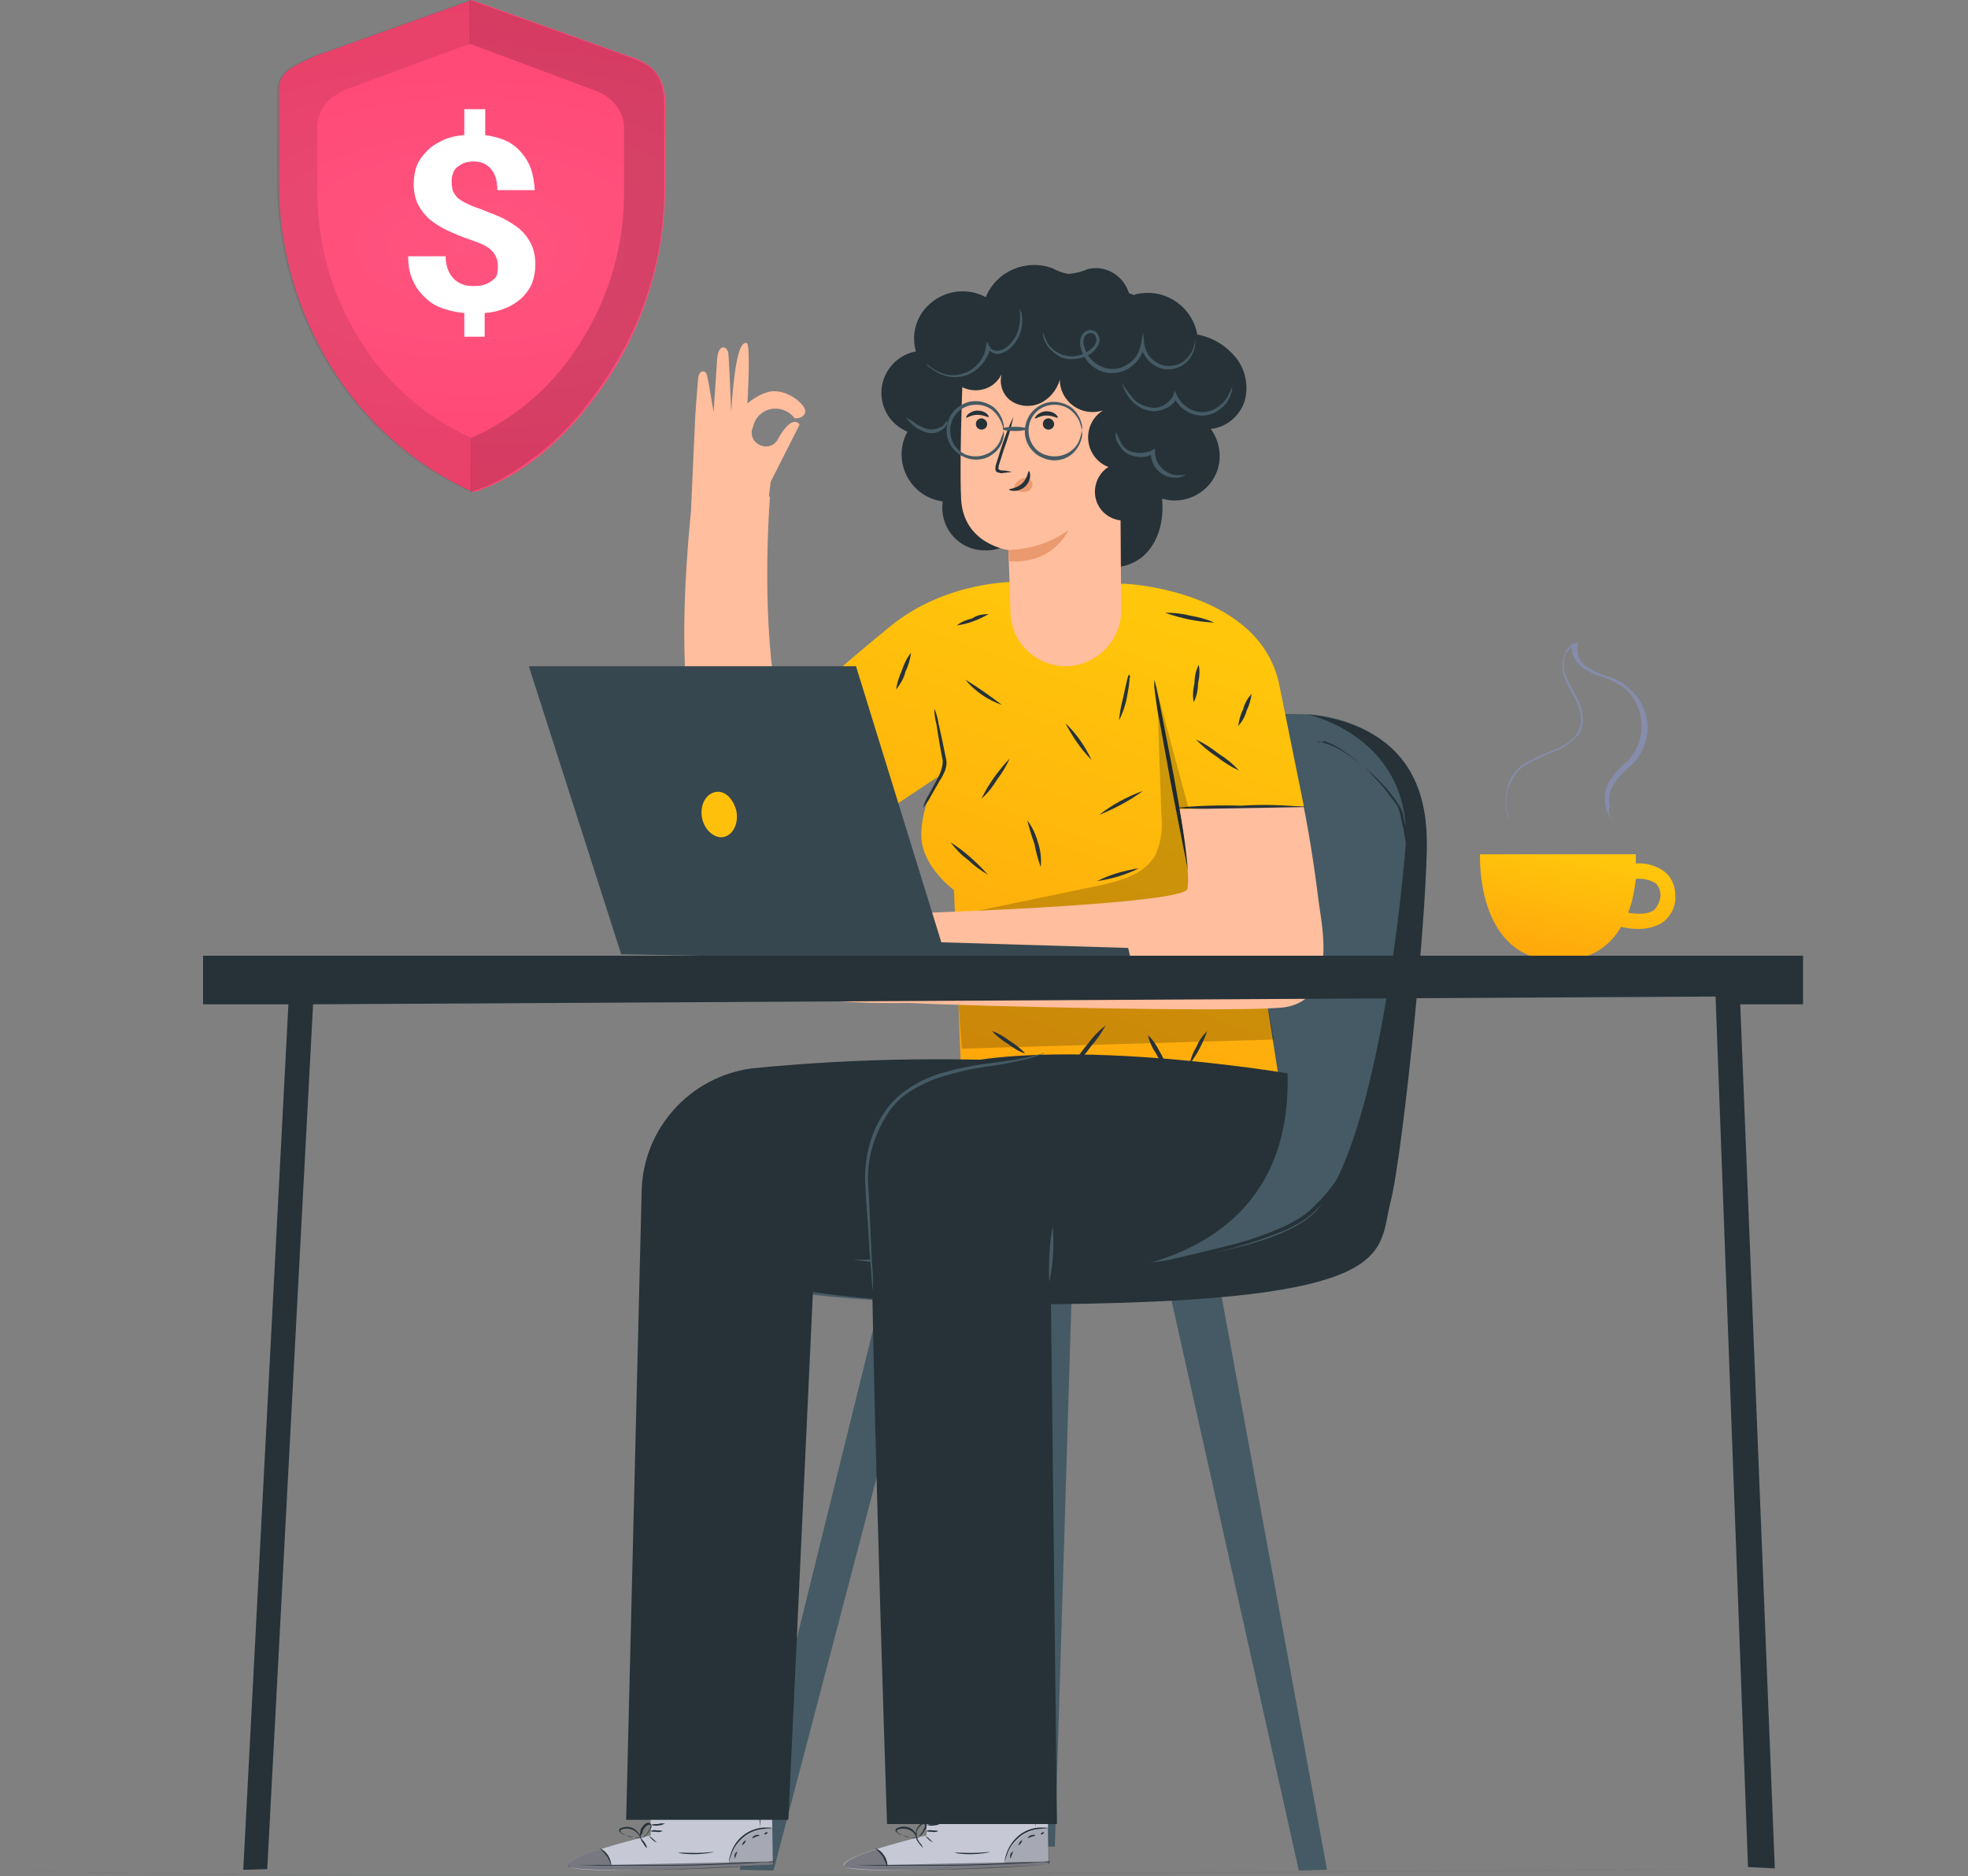 <svg width="471" height="449" viewBox="0 0 471 449" fill="none" xmlns="http://www.w3.org/2000/svg">
<rect x="0" y="0" width="471" height="449" fill="#808080" stroke="none"/>
<g clip-path="url(#clip0)">
<g opacity="0.2">
<path opacity="0.2" d="M471 446.809H469.819H466.275L452.606 446.978L402.147 447.483L235.584 448.832C170.613 449.169 111.717 449.169 69.022 448.832C47.758 448.663 30.545 448.494 18.563 448.157C12.488 447.989 7.932 447.82 4.894 447.483C1.856 447.146 0 446.978 0 446.809C0.169 446.809 0.169 446.978 0.338 446.978C0.506 446.978 0.844 447.146 1.181 447.146C2.025 447.315 3.206 447.315 4.725 447.483C7.932 447.652 12.488 447.82 18.395 447.989C30.376 448.157 47.589 448.326 68.853 448.494C111.548 448.663 170.276 448.494 235.416 448.157L401.978 447.315L452.437 446.978H466.106H469.65C470.662 446.809 471 446.809 471 446.809Z" fill="#263238"/>
</g>
<path d="M270.179 70.114C268.829 65.9 264.61 63.372 260.391 64.383C258.872 65.058 257.353 65.395 255.834 65.563C254.484 65.395 253.134 64.889 251.953 64.215C245.54 61.855 238.452 64.889 235.921 71.125C230.352 68.091 223.433 70.114 220.227 75.507C218.708 78.204 218.37 81.238 219.214 84.103C213.645 85.114 210.101 90.508 211.114 95.901C211.789 99.272 213.983 101.969 217.189 103.317C214.151 108.71 216.177 115.621 221.577 118.654C222.758 119.329 224.277 119.834 225.627 120.003C224.783 125.565 228.664 130.958 234.402 131.632C236.934 131.969 239.634 131.464 241.828 129.947C243.178 135.509 248.747 138.88 254.147 137.531C256.678 136.857 258.872 135.509 260.222 133.318C263.766 136.857 270.01 136.352 273.723 132.981C277.435 129.61 278.616 124.216 278.11 119.329C283.679 121.014 289.754 117.812 291.442 112.25C292.455 109.047 291.78 105.34 289.754 102.643C293.467 102.306 296.673 99.609 297.855 96.07C298.867 92.53 298.192 88.654 295.83 85.62C293.467 82.755 290.261 80.732 286.548 80.058C285.367 73.485 279.123 69.103 272.541 70.282C272.204 70.282 271.697 70.451 271.36 70.62" fill="#263238"/>
<path d="M256.51 308.771L252.46 441.921H246.047L247.228 309.109L256.51 308.771Z" fill="#455A64"/>
<path d="M279.461 307.086L310.85 447.652L317.6 447.483L291.78 307.086H279.461Z" fill="#455A64"/>
<path d="M221.575 308.771L185.124 447.651L177.023 447.483L211.45 308.097L221.575 308.771Z" fill="#455A64"/>
<path d="M310.513 170.903C310.513 170.903 344.602 169.049 341.226 208.32C337.851 247.59 335.826 287.535 323.17 301.187C310.513 314.839 182.933 315.345 172.301 304.052C161.669 292.76 192.721 293.266 198.627 293.266C204.534 293.266 240.479 296.637 252.123 265.962C263.767 235.287 260.73 168.881 310.513 170.903Z" fill="#455A64"/>
<path d="M312.705 170.903C312.705 170.903 338.694 176.296 336.331 203.432C333.968 230.567 327.049 278.265 314.393 290.4C301.736 302.535 252.121 305.232 225.289 303.547C194.069 301.524 174.493 295.625 174.493 295.625C174.493 295.625 168.756 299.333 170.612 301.693C172.468 304.052 187.488 313.491 261.234 311.974C334.981 310.457 329.749 299.502 332.787 287.704C335.825 275.905 342.237 212.702 341.394 198.713C340.55 184.723 333.293 173.262 312.705 170.903Z" fill="#263238"/>
<path d="M155.759 439.225L155.591 423.718L184.617 423.381L184.954 446.135L183.098 446.303C175.166 446.809 142.259 448.494 136.859 446.978C131.121 445.124 155.759 439.225 155.759 439.225Z" fill="#C6C8D6"/>
<g opacity="0.4">
<path opacity="0.4" d="M174.492 445.966C174.83 443.438 176.18 441.247 178.036 439.73C179.892 438.213 182.424 437.37 184.786 437.539L184.955 445.629L174.492 445.966Z" fill="black"/>
</g>
<path opacity="0.4" d="M143.61 442.595C143.61 442.595 135.004 445.123 136.016 446.64C137.029 448.157 170.274 447.652 184.956 446.135V445.46L146.311 446.303C146.311 446.303 145.298 442.595 143.61 442.595Z" fill="black"/>
<path d="M185.461 445.46H184.954L183.435 445.629L178.204 445.966C173.816 446.135 167.572 446.472 160.822 446.472C154.072 446.472 147.828 446.472 143.44 446.472L138.209 446.303H136.69H136.184H138.04H143.44C147.828 446.303 154.072 446.303 160.822 446.303C167.572 446.303 173.816 445.966 178.204 445.798L183.435 445.629H184.954L185.461 445.46Z" fill="#263238"/>
<path d="M146.31 446.809C146.142 445.966 145.804 445.123 145.298 444.28C144.791 443.606 144.116 442.932 143.441 442.258C145.298 443.101 146.31 444.786 146.31 446.809Z" fill="#263238"/>
<path d="M154.749 442.258C154.749 442.258 154.243 441.752 153.905 441.078C153.568 440.741 153.399 440.236 153.23 439.73C153.23 439.73 153.737 440.236 154.243 440.91C154.749 441.584 154.918 442.258 154.749 442.258Z" fill="#263238"/>
<path d="M157.11 440.91C157.11 440.91 156.604 440.741 156.098 440.236C155.591 439.73 155.254 439.393 155.254 439.393C155.254 439.393 155.76 439.562 156.266 440.067C156.773 440.573 157.279 440.91 157.11 440.91Z" fill="#263238"/>
<path d="M158.631 438.213C158.125 438.382 157.619 438.55 157.113 438.382C156.606 438.382 156.1 438.382 155.594 438.213C156.1 438.044 156.606 437.876 157.113 438.044C157.619 438.044 158.125 438.044 158.631 438.213Z" fill="#263238"/>
<path d="M159.137 436.359C158.631 436.696 158.124 436.865 157.449 436.865C156.943 437.033 156.268 436.865 155.762 436.696C156.268 436.527 156.943 436.527 157.449 436.527C157.956 436.359 158.462 436.359 159.137 436.359Z" fill="#263238"/>
<path d="M153.737 439.73C153.062 439.898 152.556 439.898 151.881 439.73C151.206 439.73 150.531 439.561 149.856 439.224C149.518 439.056 149.012 439.056 148.674 438.719C148.505 438.55 148.337 438.381 148.168 438.213C148.168 437.876 148.168 437.707 148.505 437.539C150.024 436.865 151.712 437.202 152.724 438.55C153.062 438.887 153.231 439.393 153.399 439.73C153.399 439.898 153.399 440.067 153.399 440.235C153.231 439.73 152.893 439.056 152.556 438.719C152.049 438.213 151.543 437.876 150.868 437.707C150.193 437.539 149.349 437.539 148.674 437.876C148.337 438.044 148.505 438.381 148.843 438.719C149.18 438.887 149.518 439.056 149.856 439.224C150.531 439.393 151.206 439.561 151.712 439.73C153.062 439.73 153.737 439.73 153.737 439.73Z" fill="#263238"/>
<path d="M153.399 439.898C153.23 439.561 153.061 439.056 153.23 438.55C153.23 438.044 153.399 437.539 153.736 437.202C154.074 436.696 154.58 436.19 155.255 436.19C155.593 436.19 155.93 436.696 155.93 437.033C155.93 437.37 155.761 437.539 155.593 437.876C155.424 438.213 155.086 438.719 154.749 439.056C154.411 439.393 154.074 439.73 153.736 439.898C153.736 439.898 154.074 439.561 154.58 439.056C154.918 438.719 155.086 438.381 155.424 437.876C155.593 437.539 155.93 436.696 155.424 436.696C154.918 436.696 154.411 437.202 154.243 437.539C153.905 437.876 153.736 438.381 153.736 438.719C153.399 439.056 153.23 439.393 153.399 439.898Z" fill="#263238"/>
<path d="M184.786 437.539C184.786 437.539 183.943 437.539 182.593 437.707C180.905 437.876 179.217 438.55 177.867 439.73C176.517 440.91 175.505 442.258 174.998 443.943C174.492 445.123 174.492 445.966 174.492 445.966C174.492 445.797 174.492 445.629 174.492 445.292C174.492 444.786 174.661 444.28 174.83 443.775C175.842 440.235 178.88 437.707 182.593 437.37C183.099 437.37 183.774 437.37 184.28 437.37C184.449 437.37 184.618 437.37 184.786 437.539Z" fill="#263238"/>
<path d="M181.582 425.404C181.919 429.449 182.088 433.325 181.919 437.37C181.582 433.325 181.413 429.449 181.582 425.404Z" fill="#263238"/>
<path d="M170.782 443.269C168.081 443.775 165.213 443.944 162.344 443.438C162.344 443.269 164.2 443.438 166.563 443.438C168.925 443.438 170.782 443.101 170.782 443.269Z" fill="#263238"/>
<path d="M176.52 443.101C176.52 443.101 176.351 443.438 176.182 443.943C176.013 444.449 175.845 444.786 175.845 444.786C175.845 444.786 175.676 444.28 175.845 443.775C176.013 443.269 176.52 443.101 176.52 443.101Z" fill="#263238"/>
<path d="M178.544 440.404C178.544 440.404 178.375 440.741 178.206 441.078C178.038 441.415 177.531 441.584 177.531 441.584C177.531 441.584 177.7 441.247 177.869 440.909C178.038 440.572 178.544 440.404 178.544 440.404Z" fill="#263238"/>
<path d="M181.751 439.224C181.751 439.393 181.245 439.393 180.907 439.561C180.57 439.73 180.232 439.898 180.063 439.898C179.895 439.898 180.232 439.393 180.738 439.224C181.245 439.056 181.751 439.056 181.751 439.224Z" fill="#263238"/>
<path d="M183.773 438.55C183.773 438.55 183.605 438.719 183.436 438.888C183.267 439.056 182.93 439.056 182.93 438.888C182.93 438.719 183.098 438.719 183.267 438.55C183.436 438.382 183.773 438.55 183.773 438.55Z" fill="#263238"/>
<path d="M221.744 439.225L221.575 423.718L250.601 423.381L250.939 446.135L249.082 446.303C240.982 446.809 208.243 448.494 202.843 446.978C197.105 445.124 221.744 439.225 221.744 439.225Z" fill="#C6C8D6"/>
<g opacity="0.4">
<path opacity="0.4" d="M240.477 445.966C240.814 443.438 242.164 441.247 244.189 439.73C246.046 438.213 248.577 437.37 250.939 437.539L251.108 445.629L240.477 445.966Z" fill="black"/>
</g>
<path opacity="0.4" d="M209.763 442.595C209.763 442.595 201.156 445.123 202.169 446.64C203.181 448.157 236.426 447.652 251.108 446.135V445.46L212.463 446.303C212.463 446.303 211.45 442.595 209.763 442.595Z" fill="black"/>
<path d="M251.444 445.46H250.938L249.588 445.629L244.356 445.966C239.969 446.135 233.725 446.472 226.974 446.472C220.224 446.472 213.98 446.472 209.592 446.472L204.361 446.303H202.842H202.336H204.192H209.424C213.811 446.303 220.055 446.303 226.806 446.303C233.556 446.303 239.8 445.966 244.188 445.798L249.419 445.629H250.938L251.444 445.46Z" fill="#263238"/>
<path d="M212.295 446.809C212.126 445.966 211.62 445.123 211.282 444.28C210.776 443.606 210.101 442.932 209.426 442.258C210.27 442.595 211.113 443.269 211.62 444.112C212.126 444.786 212.463 445.797 212.295 446.809Z" fill="#263238"/>
<path d="M220.898 442.258C220.898 442.258 220.392 441.752 219.886 441.078C219.38 440.404 219.211 439.898 219.211 439.73C219.211 439.561 219.717 440.235 220.055 440.91C220.561 441.415 220.73 441.752 220.898 442.258Z" fill="#263238"/>
<path d="M223.263 440.91C223.263 440.91 222.756 440.741 222.25 440.236C221.744 439.73 221.406 439.393 221.406 439.393C221.406 439.393 221.913 439.562 222.419 440.067C222.925 440.573 223.263 440.91 223.263 440.91Z" fill="#263238"/>
<path d="M224.616 438.213C224.109 438.382 223.603 438.55 223.097 438.382C222.591 438.382 222.084 438.382 221.578 438.213C222.084 438.044 222.591 437.876 223.097 438.044C223.603 438.044 224.109 438.044 224.616 438.213Z" fill="#263238"/>
<path d="M225.117 436.359C224.611 436.696 224.105 436.865 223.43 436.865C222.923 437.033 222.248 436.865 221.742 436.696C222.248 436.527 222.923 436.527 223.43 436.527C223.936 436.359 224.611 436.359 225.117 436.359Z" fill="#263238"/>
<path d="M219.889 439.73C219.214 439.899 218.708 439.899 218.033 439.73C217.358 439.73 216.683 439.562 216.008 439.224C215.67 439.056 215.164 439.056 214.827 438.719C214.658 438.55 214.489 438.382 214.32 438.213C214.32 437.876 214.32 437.708 214.658 437.539C216.345 436.696 218.37 437.202 219.214 438.887C219.383 439.224 219.383 439.393 219.552 439.73C219.552 439.899 219.552 440.067 219.552 440.236C219.383 439.73 219.046 439.056 218.708 438.719C218.37 438.213 217.695 437.876 217.02 437.708C216.345 437.539 215.502 437.539 214.827 437.876C214.489 438.045 214.658 438.382 214.995 438.719C215.333 438.887 215.67 439.056 216.008 439.224C216.683 439.393 217.358 439.562 217.864 439.73C219.214 439.73 219.889 439.73 219.889 439.73Z" fill="#263238"/>
<path d="M219.383 439.898C219.214 439.561 219.046 439.056 219.214 438.55C219.214 438.044 219.383 437.539 219.721 437.202C220.058 436.696 220.565 436.19 221.24 436.19C221.577 436.359 221.915 436.696 221.746 437.033C221.746 437.37 221.577 437.707 221.408 437.876C221.24 438.213 220.902 438.719 220.564 439.056C220.227 439.393 219.889 439.561 219.383 439.898C219.552 439.898 219.889 439.561 220.396 438.887C220.733 438.55 220.902 438.213 221.071 437.707C221.408 437.37 221.577 436.528 221.071 436.528C220.564 436.528 220.227 437.033 219.889 437.37C219.552 437.707 219.383 438.213 219.383 438.55C219.383 439.056 219.383 439.393 219.383 439.898Z" fill="#263238"/>
<path d="M250.771 437.539C250.771 437.539 249.927 437.539 248.577 437.707C246.889 437.876 245.202 438.55 243.852 439.73C242.502 440.91 241.489 442.258 240.983 443.943C240.477 445.123 240.477 445.966 240.477 445.966C240.477 445.797 240.477 445.629 240.477 445.292C240.477 444.786 240.645 444.28 240.814 443.775C241.32 442.089 242.333 440.572 243.683 439.393C245.033 438.213 246.721 437.539 248.577 437.37C249.083 437.37 249.589 437.37 250.096 437.37C250.433 437.37 250.602 437.37 250.771 437.539Z" fill="#263238"/>
<path d="M247.562 425.404C247.9 429.449 248.069 433.325 247.9 437.37C247.562 433.325 247.562 429.449 247.562 425.404Z" fill="#263238"/>
<path d="M236.934 443.269C234.234 443.775 231.365 443.944 228.496 443.438C228.496 443.269 230.352 443.438 232.715 443.438C235.078 443.438 236.765 443.101 236.934 443.269Z" fill="#263238"/>
<path d="M242.5 443.101C242.5 443.101 242.331 443.438 242.163 443.943C241.994 444.449 241.825 444.786 241.825 444.786C241.825 444.786 241.656 444.28 241.825 443.775C241.994 443.269 242.5 443.101 242.5 443.101Z" fill="#263238"/>
<path d="M244.696 440.404C244.696 440.404 244.527 440.741 244.359 441.078C244.19 441.415 243.684 441.584 243.684 441.584C243.684 441.584 243.852 441.247 244.021 440.909C244.19 440.572 244.527 440.404 244.696 440.404Z" fill="#263238"/>
<path d="M247.731 439.224C247.731 439.393 247.394 439.393 246.888 439.561C246.381 439.73 246.213 439.898 246.044 439.898C245.875 439.898 246.213 439.393 246.719 439.224C247.225 439.056 247.731 439.056 247.731 439.224Z" fill="#263238"/>
<path d="M249.93 438.55C249.93 438.55 249.761 438.719 249.592 438.888C249.423 439.056 249.086 439.056 249.086 438.888C249.086 438.719 249.255 438.719 249.423 438.55C249.592 438.382 249.93 438.55 249.93 438.55Z" fill="#263238"/>
<path d="M165.549 120.509C163.524 140.734 158.124 202.084 186.306 199.893C219.383 197.365 226.977 171.24 226.977 171.24L220.564 147.644C220.564 147.644 187.825 176.128 186.981 172.589C182.425 153.88 183.606 128.093 184.281 118.823" fill="#FFBE9D"/>
<path d="M312.029 192.813L306.291 164.498C302.072 141.239 269.502 139.722 269.502 139.722L243.851 139.216C243.851 139.216 226.807 138.711 213.138 149.835C199.468 160.959 190.355 169.554 190.355 169.554L211.788 194.33L224.444 185.903C224.444 185.903 219.888 194.162 220.563 201.072C221.238 207.814 228.326 213.038 228.326 213.038L230.013 256.523L305.954 257.365L295.828 192.982H312.029V192.813Z" fill="url(#paint0_linear)"/>
<path d="M276.254 162.645C276.423 163.15 276.591 163.824 276.76 164.499L277.773 169.555C278.616 173.937 279.798 179.667 280.979 186.072C282.16 192.477 283.173 198.376 283.848 202.589C284.185 204.78 284.354 206.466 284.523 207.646C284.692 208.32 284.692 208.825 284.692 209.5C284.523 208.994 284.354 208.32 284.185 207.646L283.173 202.589C282.329 198.207 281.148 192.477 279.967 186.072C278.785 179.667 277.773 173.768 276.929 169.555C276.591 167.364 276.423 165.678 276.254 164.499C276.254 163.993 276.254 163.319 276.254 162.645Z" fill="#263238"/>
<path d="M312.536 193.151C307.473 193.656 302.241 193.825 297.01 193.656C291.779 193.825 286.716 193.656 281.484 193.319C286.547 192.814 291.779 192.645 297.01 192.814C302.241 192.476 307.473 192.645 312.536 193.151Z" fill="#263238"/>
<path d="M211.956 194.33C208.243 190.454 204.699 186.24 201.324 182.027C197.78 177.982 194.405 173.599 191.367 169.217C195.08 173.094 198.624 177.139 201.999 181.521C205.543 185.566 208.918 189.948 211.956 194.33Z" fill="#263238"/>
<path d="M220.898 193.319C221.236 192.14 221.742 190.96 222.417 189.948L224.274 186.409C225.117 185.061 225.624 183.544 225.624 182.027C224.949 178.656 224.442 175.454 224.105 173.263C223.767 172.083 223.599 170.734 223.599 169.555C224.105 170.734 224.442 171.914 224.611 173.094C225.117 175.285 225.792 178.487 226.467 181.858C226.636 182.701 226.467 183.712 226.13 184.555C225.792 185.229 225.455 186.072 224.949 186.746L222.924 190.286C222.417 191.297 221.742 192.308 220.898 193.319Z" fill="#263238"/>
<path opacity="0.2" d="M230.181 250.961L229 234.781H302.24L304.94 248.77L230.181 250.961Z" fill="black"/>
<path opacity="0.2" d="M276.93 165.341C277.268 175.285 277.605 185.061 277.943 195.005C278.28 198.207 277.943 201.41 276.592 204.443C274.061 209.331 267.986 210.848 262.586 212.028L230.016 218.77L290.431 215.736L276.93 165.341Z" fill="black"/>
<path d="M315.574 215.567C313.886 201.915 312.03 193.151 312.03 193.151L282.329 193.657C282.329 193.657 285.029 208.657 284.185 212.702C283.51 216.241 226.133 218.432 211.113 218.77C210.27 218.095 208.92 219.275 207.738 218.264C206.726 217.421 205.882 216.241 205.207 215.062C204.363 213.545 203.688 212.028 203.182 210.342C203.182 209.5 202.338 208.825 201.494 208.994C200.988 208.994 200.482 209.331 200.313 209.837C199.638 211.185 200.313 215.399 203.182 219.444C206.051 223.489 198.626 221.466 195.925 220.623C193.225 219.781 184.619 218.095 183.775 218.77C182.425 219.781 183.269 221.298 185.969 221.972C188.669 222.646 196.769 225.174 196.263 226.691C195.757 228.208 182.256 224.163 182.256 224.163C182.256 224.163 179.387 222.815 178.881 224.5C177.868 227.534 192.888 230.568 194.238 230.736C195.25 230.905 194.744 232.422 193.732 232.253C192.719 232.084 180.062 228.039 178.881 231.073C178.037 233.433 191.2 233.601 193.394 235.961C195.588 238.321 183.437 234.613 182.762 236.972C182.594 237.815 187.488 238.152 194.744 239.163C202.169 239.837 209.595 240.175 217.189 240.006C234.064 240.849 293.467 242.197 306.123 241.186C320.974 240.343 316.08 220.286 315.574 215.567Z" fill="#FFBE9D"/>
<path d="M315.066 177.476H315.572C315.91 177.476 316.247 177.645 316.922 177.813C318.61 178.319 320.129 178.993 321.647 180.004C324.01 181.521 326.035 183.038 328.06 184.892C329.241 185.903 330.423 187.252 331.604 188.431C332.785 189.78 333.967 191.297 334.979 192.982C335.317 193.488 335.485 193.825 335.654 194.331C335.823 194.836 335.823 195.342 335.992 195.847C336.16 196.859 336.498 197.87 336.667 198.881C337.004 201.072 337.51 203.263 337.848 205.623C338.523 210.511 338.692 215.567 338.354 220.455C337.679 231.747 335.823 243.04 332.617 253.995C331.266 259.725 329.41 265.287 327.216 270.849C325.191 275.906 322.322 280.793 318.947 285.175C317.428 287.198 315.572 289.052 313.716 290.737C311.859 292.254 309.666 293.434 307.472 294.445C303.422 296.131 299.371 297.479 295.153 298.659C287.558 300.681 281.146 301.861 276.927 302.704L271.864 303.715L270.514 303.884H270.008L270.514 303.715L271.864 303.378C273.045 303.041 274.733 302.704 276.758 302.198C280.977 301.187 287.39 299.839 294.984 297.816C299.203 296.805 303.253 295.288 307.134 293.603C309.328 292.591 311.353 291.412 313.21 289.895C315.066 288.209 316.922 286.355 318.441 284.333C321.816 279.951 324.516 275.231 326.541 270.175C328.735 264.782 330.423 259.22 331.773 253.489C334.81 242.702 336.835 231.41 337.51 220.118C337.679 215.23 337.51 210.342 337.004 205.454C336.667 203.095 336.329 200.904 335.992 198.881C335.823 197.87 335.485 196.859 335.317 195.847L334.979 194.331C334.81 193.825 334.642 193.488 334.473 192.982C333.46 191.465 332.279 189.948 331.098 188.431C329.916 187.083 328.735 185.903 327.723 184.724C325.866 182.87 323.672 181.184 321.479 179.667C320.129 178.656 318.61 177.982 316.922 177.308C316.078 177.813 315.572 177.645 315.066 177.476Z" fill="#263238"/>
<path d="M183.268 123.711C183.268 123.711 183.774 121.52 184.449 115.284L191.368 101.632C191.368 101.632 189.849 98.767 186.306 104.834C185.63 106.52 183.605 107.362 181.918 106.52C180.23 105.845 179.386 103.823 180.23 102.138C180.905 99.104 183.774 97.25 186.812 97.924C188.162 98.261 189.343 98.935 190.187 100.115C190.187 100.115 192.381 100.284 192.718 98.598C193.056 96.913 187.993 92.531 183.605 93.879C181.918 94.385 180.23 95.396 178.88 96.576C178.88 96.576 179.724 82.249 178.711 82.081C177.699 81.912 176.011 82.755 174.999 98.598C174.999 98.598 174.493 86.294 174.324 84.609C174.155 82.924 171.961 81.912 171.624 85.957C171.624 86.463 170.78 98.598 170.78 98.598C170.78 98.598 169.43 90.508 169.261 90.002C168.924 88.317 167.236 88.486 167.067 90.677C166.899 92.362 166.392 99.609 166.392 99.609L165.38 122.026H165.211" fill="#FFBE9D"/>
<path d="M241.83 146.633C241.661 139.385 241.323 131.632 241.323 131.632C241.323 131.632 230.523 130.284 230.017 119.329C229.51 108.373 230.692 82.923 230.692 82.923L250.605 73.316L267.987 93.036L268.325 146.127C268.325 153.375 262.418 159.274 255.161 159.442C247.905 159.442 241.998 153.712 241.83 146.633Z" fill="#FFBE9D"/>
<path d="M233.559 101.463C233.559 102.306 234.234 102.811 234.909 102.811C235.752 102.811 236.259 102.137 236.259 101.463C236.259 100.789 235.584 100.115 234.909 100.115C234.234 100.115 233.559 100.62 233.559 101.463Z" fill="#263238"/>
<path d="M231.195 99.946C231.364 100.115 232.377 99.272 233.895 99.272C235.414 99.272 236.427 99.946 236.596 99.778C236.764 99.609 236.427 99.272 236.089 98.935C235.414 98.429 234.739 98.261 233.895 98.261C233.052 98.261 232.377 98.598 231.702 99.103C231.364 99.441 231.195 99.778 231.195 99.946Z" fill="#263238"/>
<path d="M249.59 101.463C249.59 102.306 250.265 102.811 250.94 102.811C251.784 102.811 252.29 102.137 252.29 101.463C252.29 100.789 251.615 100.115 250.94 100.115C250.265 100.115 249.59 100.62 249.59 101.463Z" fill="#263238"/>
<path d="M247.731 100.115C247.9 100.283 248.913 99.441 250.431 99.441C251.95 99.441 252.963 100.115 253.131 99.946C253.3 99.778 252.963 99.441 252.625 99.103C251.95 98.598 251.275 98.429 250.431 98.429C249.588 98.429 248.913 98.766 248.238 99.272C247.731 99.778 247.562 100.115 247.731 100.115Z" fill="#263238"/>
<path d="M242.166 112.924C241.322 112.756 240.647 112.587 239.804 112.587C239.466 112.587 239.129 112.419 238.96 112.25C238.96 111.913 238.96 111.407 239.129 111.07C239.466 110.059 239.804 109.048 240.141 107.868C241.154 105.171 241.997 102.475 242.504 99.778C241.322 102.306 240.31 105.003 239.466 107.699C239.129 108.711 238.791 109.89 238.454 110.902C238.285 111.407 238.116 112.082 238.285 112.587C238.454 112.924 238.622 113.093 238.96 113.093C239.129 113.093 239.466 113.261 239.635 113.261C240.479 113.093 241.322 113.093 242.166 112.924Z" fill="#263238"/>
<path d="M241.32 131.632C246.383 131.464 251.446 129.947 255.665 126.913C255.665 126.913 252.29 135.003 241.489 134.329L241.32 131.632Z" fill="#EB996E"/>
<path d="M242.671 116.8C242.84 115.789 243.515 115.115 244.359 114.609C245.034 114.272 245.709 114.272 246.215 114.609C246.89 114.946 247.228 115.621 247.059 116.295C246.89 116.969 246.215 117.643 245.54 117.643C244.865 117.812 244.022 117.643 243.346 117.474C243.178 117.474 243.009 117.306 242.84 117.306C242.671 117.306 242.503 117.137 242.671 116.8Z" fill="#EB996E"/>
<path d="M246.217 112.755C246.386 112.755 246.555 113.092 246.555 113.935C246.386 115.958 244.699 117.475 242.673 117.475C241.998 117.475 241.492 117.306 241.492 117.137C241.492 116.969 243.18 116.969 244.53 115.789C245.88 114.609 246.049 112.755 246.217 112.755Z" fill="#263238"/>
<path d="M214.488 165.004C214.657 163.487 215.163 161.97 215.838 160.453C216.345 158.936 217.02 157.42 218.032 156.24C217.863 157.757 217.357 159.442 216.682 160.79C216.345 162.307 215.501 163.656 214.488 165.004Z" fill="#263238"/>
<path d="M239.803 168.712C236.428 167.532 233.39 165.51 231.027 162.645C234.065 164.499 236.934 166.521 239.803 168.712Z" fill="#263238"/>
<path d="M236.594 146.97C234.231 148.318 231.7 149.329 229 149.666C230.013 148.824 231.363 148.318 232.713 147.981C233.894 147.138 235.244 146.97 236.594 146.97Z" fill="#263238"/>
<path d="M234.906 191.128C236.594 187.589 238.956 184.387 241.657 181.521C240.813 183.375 239.8 185.061 238.619 186.578C237.606 188.263 236.425 189.78 234.906 191.128Z" fill="#263238"/>
<path d="M236.428 209.331C234.741 208.32 233.053 207.14 231.703 205.792C230.016 204.612 228.666 203.095 227.484 201.578C230.691 203.601 233.728 206.297 236.428 209.331Z" fill="#263238"/>
<path d="M249.081 207.477C248.406 205.623 247.9 203.769 247.563 201.915C246.888 200.061 246.381 198.376 245.875 196.353C247.056 197.87 247.9 199.724 248.406 201.578C249.081 203.6 249.25 205.623 249.081 207.477Z" fill="#263238"/>
<path d="M272.543 207.814C269.505 209.331 266.13 210.342 262.586 210.848C265.624 209.331 268.999 208.32 272.543 207.814Z" fill="#263238"/>
<path d="M273.553 189.274C270.346 191.634 266.802 193.488 263.09 195.004C266.296 192.476 269.84 190.622 273.553 189.274Z" fill="#263238"/>
<path d="M261.236 181.859C258.705 179.33 256.68 176.297 254.992 173.094C257.692 175.622 259.717 178.656 261.236 181.859Z" fill="#263238"/>
<path d="M270.516 162.139C270.516 162.139 270.348 162.139 270.01 161.97L270.348 161.801C270.348 163.487 270.01 165.341 269.673 167.026C269.335 168.88 268.66 170.734 267.816 172.42C267.985 170.566 268.323 168.712 268.829 166.858C269.335 164.667 269.673 162.644 270.01 161.801L270.179 161.464L270.348 161.633C270.516 161.97 270.516 162.139 270.516 162.139Z" fill="#263238"/>
<path d="M290.598 148.992C286.548 148.824 282.667 147.981 278.785 146.633C280.81 146.633 282.835 146.801 284.692 147.307C286.717 147.644 288.742 148.15 290.598 148.992Z" fill="#263238"/>
<path d="M285.704 168.038C285.366 166.521 285.535 165.004 285.872 163.487C285.872 161.97 286.21 160.453 286.885 159.105C287.222 160.622 287.054 162.139 286.716 163.656C286.716 165.173 286.379 166.689 285.704 168.038Z" fill="#263238"/>
<path d="M296.336 173.768C296.505 172.42 296.842 171.071 297.517 169.723C297.855 168.375 298.53 167.195 299.542 166.015C299.374 167.363 299.036 168.712 298.361 170.06C298.023 171.409 297.348 172.588 296.336 173.768Z" fill="#263238"/>
<path d="M296.505 184.387C294.649 183.544 292.792 182.364 291.105 181.016C289.249 179.836 287.73 178.488 286.211 176.971C288.067 177.813 289.924 178.993 291.611 180.342C293.467 181.521 295.155 182.87 296.505 184.387Z" fill="#263238"/>
<path d="M245.369 252.141C243.85 251.635 242.5 250.793 241.15 249.781C239.8 248.939 238.45 247.927 237.438 246.748C238.956 247.253 240.306 248.096 241.656 249.107C243.006 249.95 244.357 250.961 245.369 252.141Z" fill="#263238"/>
<path d="M264.607 245.399C263.594 247.253 262.413 248.939 261.063 250.456C259.881 252.141 258.531 253.658 256.844 254.838C257.856 252.984 259.038 251.298 260.388 249.782C261.569 248.096 263.088 246.579 264.607 245.399Z" fill="#263238"/>
<path d="M284.691 254.669C285.029 253.152 285.535 251.804 286.379 250.456C286.885 249.107 287.898 247.759 288.91 246.748C287.898 249.613 286.548 252.31 284.691 254.669Z" fill="#263238"/>
<path d="M279.291 255.68C278.109 254.669 277.266 253.321 276.591 251.972C275.747 250.793 275.072 249.276 274.734 247.759C275.916 248.77 276.759 250.118 277.434 251.467C278.278 252.815 278.953 254.332 279.291 255.68Z" fill="#263238"/>
<path d="M230.014 80.226C226.639 82.08 225.458 86.463 227.314 89.833C229.17 93.204 233.558 94.384 236.933 92.53C238.452 91.687 239.633 90.17 240.14 88.485C238.958 90.845 239.465 93.71 241.49 95.564C243.515 97.249 246.384 97.586 248.746 96.575C251.109 95.564 252.965 93.373 253.64 90.845C253.64 95.227 257.353 98.766 261.74 98.598C262.415 98.598 263.259 98.429 263.934 98.26C260.39 100.452 259.378 105.171 261.572 108.71C262.415 110.059 263.765 111.238 265.284 111.744C262.078 113.767 261.065 118.149 263.09 121.351C264.778 124.048 268.153 125.227 271.191 124.216C274.566 123.205 276.591 119.834 277.941 116.632C281.485 107.699 281.485 97.923 277.772 88.991C273.891 80.226 266.297 73.653 256.846 71.293C247.565 69.103 237.608 71.968 231.027 78.878" fill="#263238"/>
<path d="M286.041 81.238C286.041 81.238 286.041 81.406 286.041 81.575C286.041 81.912 286.041 82.249 286.041 82.586C285.873 83.934 285.197 85.283 284.354 86.294C282.835 87.979 280.641 88.654 278.447 88.317C275.578 87.642 273.553 85.451 273.047 82.586H273.891C273.553 84.946 272.203 86.8 270.178 88.148C267.984 89.496 265.284 89.665 263.09 88.654C260.897 87.642 259.378 85.788 258.703 83.429C258.365 82.249 258.365 81.069 259.04 80.058C259.378 79.552 259.884 79.215 260.39 79.047C261.065 78.878 261.74 79.047 262.247 79.384C263.09 80.226 263.428 81.406 262.922 82.418C262.415 83.26 261.909 84.103 261.065 84.609C259.715 85.62 257.859 85.957 256.171 85.957C254.821 85.957 253.471 85.451 252.29 84.44C251.446 83.766 250.771 83.092 250.265 82.08C249.927 81.575 249.759 80.901 249.59 80.226C249.59 80.058 249.59 79.721 249.59 79.552C249.927 80.395 250.265 81.069 250.602 81.912C251.784 83.934 253.978 85.114 256.171 85.283C257.69 85.283 259.209 84.946 260.559 83.934C261.234 83.429 261.909 82.923 262.247 82.08C262.584 81.406 262.415 80.395 261.74 79.889C261.065 79.552 260.222 79.721 259.715 80.395C259.209 81.238 259.209 82.249 259.546 83.092C260.053 85.114 261.572 86.8 263.428 87.642C265.453 88.654 267.816 88.485 269.672 87.305C271.528 86.294 272.71 84.44 273.047 82.418L273.553 79.552L273.891 82.418C274.228 84.946 276.253 86.968 278.616 87.474C280.641 87.811 282.666 87.305 284.016 85.788C284.86 84.946 285.535 83.766 285.872 82.418C286.041 81.743 285.873 81.238 286.041 81.238Z" fill="#455A64"/>
<path d="M294.818 92.699C294.987 93.204 294.818 93.71 294.65 94.047C294.312 95.395 293.637 96.575 292.624 97.418C291.106 98.766 289.249 99.609 287.224 99.441C284.693 99.272 282.499 97.755 281.318 95.733C281.149 95.564 280.98 95.227 280.98 94.89H281.824C281.318 96.07 280.474 97.081 279.293 97.587C278.28 98.092 277.099 98.429 276.086 98.429C274.23 98.261 272.374 97.587 271.024 96.07C270.18 95.227 269.505 94.216 268.998 93.036C268.83 92.699 268.661 92.193 268.492 91.688C269.336 93.036 270.349 94.384 271.361 95.564C272.542 96.744 274.23 97.418 275.917 97.587C277.943 97.755 279.968 96.407 280.811 94.553L281.149 93.541L281.655 94.553C281.824 94.721 281.824 95.058 281.993 95.227C283.174 97.081 285.03 98.429 287.224 98.598C289.081 98.766 290.768 98.092 292.118 96.912C293.131 96.07 293.806 95.058 294.312 93.879C294.481 93.541 294.649 93.204 294.818 92.699Z" fill="#455A64"/>
<path d="M283.848 113.598C282.835 114.272 281.654 114.441 280.473 114.272C279.123 114.104 277.941 113.43 277.098 112.587C275.916 111.407 275.41 109.89 275.41 108.205L276.085 108.542L275.748 108.71C274.229 109.553 272.541 109.553 271.022 109.047C269.672 108.71 268.66 107.868 267.985 106.688C267.141 105.677 266.804 104.497 267.141 103.317C267.479 104.328 267.985 105.339 268.491 106.351C269.166 107.362 270.179 108.036 271.36 108.205C272.71 108.542 274.229 108.373 275.579 107.868L275.748 107.699L276.423 107.362V108.036C276.423 110.733 278.279 112.924 280.81 113.598C281.654 113.767 282.667 113.767 283.848 113.598Z" fill="#455A64"/>
<path d="M221.742 86.968C222.923 88.148 224.442 88.991 225.961 89.496C227.649 90.002 229.505 89.833 231.193 89.159C233.218 88.317 234.736 86.631 235.58 84.609C235.749 84.103 235.918 83.597 235.918 83.092L236.255 81.743L236.762 82.923C237.268 83.766 238.112 84.103 239.124 83.934C239.968 83.766 240.812 83.26 241.487 82.586C242.668 81.406 243.512 80.058 243.849 78.373C244.187 76.856 244.187 75.339 244.018 73.822C244.187 74.159 244.356 74.665 244.524 75.002C244.693 76.181 244.693 77.193 244.524 78.373C244.187 80.058 243.343 81.743 242.162 82.923C241.487 83.766 240.474 84.272 239.462 84.609C238.112 84.946 236.93 84.272 236.255 83.092L237.099 82.923C236.93 83.429 236.93 84.103 236.593 84.609C235.749 86.8 233.893 88.654 231.699 89.665C229.843 90.339 227.817 90.508 225.961 89.833C224.78 89.496 223.599 88.822 222.586 87.979C222.08 87.811 221.911 87.305 221.742 86.968Z" fill="#455A64"/>
<path d="M226.639 100.789C226.808 100.789 226.808 101.631 225.964 102.474C224.783 103.485 223.264 103.991 221.745 103.485C220.395 103.148 219.045 102.305 218.033 101.294C217.189 100.62 216.852 99.946 216.852 99.946C216.852 99.946 217.527 100.283 218.37 100.789C219.383 101.631 220.733 102.305 221.914 102.643C223.096 102.98 224.446 102.642 225.627 101.968C226.133 101.294 226.471 100.789 226.639 100.789Z" fill="#455A64"/>
<path d="M240.138 102.98C240.138 102.98 240.138 102.306 239.801 101.463C239.294 100.115 238.45 98.935 237.438 98.092C234.738 96.07 230.688 96.575 228.663 99.272C226.637 101.969 227.144 106.014 229.844 108.036C230.35 108.373 230.856 108.71 231.363 108.879C233.388 109.553 235.582 109.216 237.269 108.036C238.45 107.193 239.294 106.014 239.632 104.665C240.138 103.654 240.138 103.148 240.138 102.98C240.307 103.654 240.307 104.328 240.138 104.834C239.801 106.351 238.957 107.699 237.775 108.542C235.919 110.059 233.388 110.396 231.194 109.553C227.481 108.205 225.625 104.328 226.975 100.62C227.65 98.598 229.338 97.081 231.194 96.407C233.388 95.564 235.919 96.07 237.775 97.418C238.957 98.429 239.801 99.778 240.138 101.294C240.307 101.969 240.307 102.474 240.138 102.98Z" fill="#455A64"/>
<path d="M258.872 102.98C258.872 102.98 258.872 102.306 258.535 101.463C258.197 100.115 257.185 98.935 256.172 98.093C253.472 96.07 249.422 96.576 247.397 99.272C245.372 101.969 245.878 106.014 248.578 108.037C249.085 108.374 249.591 108.711 250.266 108.879C252.291 109.553 254.485 109.216 256.172 108.037C257.354 107.194 258.197 106.014 258.535 104.666C258.872 103.654 258.872 103.149 258.872 102.98C259.041 103.654 259.041 104.329 258.872 104.834C258.535 106.351 257.691 107.699 256.51 108.711C254.653 110.228 252.122 110.565 249.928 109.722C246.216 108.374 244.359 104.497 245.709 100.789C246.384 98.767 248.072 97.25 249.928 96.576C252.122 95.733 254.653 96.239 256.51 97.587C257.691 98.598 258.535 99.946 258.872 101.463C259.041 101.969 259.041 102.475 258.872 102.98Z" fill="#455A64"/>
<path d="M246.044 102.643C246.044 102.811 244.694 103.148 243.006 103.148C241.319 103.148 239.969 102.98 239.969 102.643C239.969 102.306 241.319 102.137 243.006 102.137C244.694 102.137 246.044 102.474 246.044 102.643Z" fill="#455A64"/>
<path d="M179.894 255.68C205.545 253.152 231.196 252.815 256.847 254.669L224.277 301.356L194.913 301.524L188.67 435.516H149.855L153.568 285.007C153.906 270.175 165.044 257.703 179.894 255.68Z" fill="#263238"/>
<path d="M251.446 305.064C251.446 305.064 309.667 308.94 308.148 256.86C308.148 256.86 214.994 241.186 208.919 268.153C206.894 276.917 212.294 436.528 212.294 436.528H252.965" fill="#263238"/>
<path d="M251.953 293.434C252.291 297.816 252.122 302.367 251.11 306.749C250.941 302.367 251.11 297.816 251.953 293.434Z" fill="#455A64"/>
<path d="M250.094 251.973C249.756 252.141 249.588 252.31 249.25 252.31C248.744 252.478 247.9 252.815 246.888 253.152C243.85 253.995 240.981 254.501 237.943 255.006C233.556 255.512 228.999 256.523 224.78 257.872C222.249 258.714 219.886 259.894 217.693 261.243C215.33 262.759 213.305 264.951 211.955 267.31C209.086 272.029 207.567 277.423 207.736 282.816C208.073 287.872 208.242 292.423 208.411 296.3C208.58 300.176 208.748 303.21 208.917 305.401C208.917 306.412 208.917 307.255 208.917 307.929C208.917 308.266 208.917 308.435 208.917 308.772C208.917 308.435 208.748 308.266 208.748 307.929C208.748 307.255 208.58 306.412 208.58 305.401C208.411 303.041 208.073 300.008 207.905 296.3C207.736 292.592 207.23 287.872 207.061 282.816C206.892 277.086 208.242 271.524 211.28 266.804C212.799 264.276 214.824 262.254 217.355 260.568C219.549 259.051 222.08 257.872 224.612 257.029C228.999 255.681 233.387 254.838 237.943 254.332C241.825 253.827 244.862 253.321 246.888 252.815C248.913 252.31 250.094 251.973 250.094 251.973Z" fill="#455A64"/>
<path d="M126.566 159.442L148.674 228.377L270.853 230.568L270.01 226.86L225.289 225.511L204.87 159.442H126.566Z" fill="#36474F"/>
<path d="M176.179 193.825C176.854 196.691 175.673 199.556 173.479 200.23C171.285 200.904 168.754 198.882 168.079 196.016C167.404 193.151 168.585 190.286 170.948 189.612C173.31 188.938 175.336 190.96 176.179 193.825Z" fill="#FFC00C"/>
<path d="M398.432 208.657C396.407 207.14 394.044 206.466 391.513 206.634C391.513 205.286 391.513 204.443 391.513 204.443H354.218C354.218 204.443 353.036 229.051 371.937 229.893C380.375 230.231 385.269 226.523 387.969 221.803C389.319 222.14 390.838 222.309 392.188 222.309C394.213 222.309 396.407 221.803 398.094 220.624C399.951 219.107 401.132 216.747 400.963 214.387C400.963 212.196 400.12 210.005 398.432 208.657ZM395.901 217.758C394.382 218.938 391.513 218.77 389.657 218.432C390.669 215.904 391.175 213.039 391.513 210.342C393.201 210.174 394.719 210.511 396.238 211.354C397.082 212.196 397.419 213.208 397.419 214.387C397.251 215.736 396.744 216.916 395.901 217.758Z" fill="url(#paint1_linear)"/>
<path d="M386.113 196.522C385.775 196.353 385.606 196.016 385.438 195.679C384.763 194.837 384.425 193.825 384.256 192.814C383.919 191.129 384.088 189.275 384.763 187.758C385.775 185.735 387.294 184.05 388.982 182.701C391.007 180.847 392.188 178.488 392.694 175.96C393.538 171.409 391.682 166.521 387.8 163.993C386.45 163.15 384.763 162.308 383.244 161.971C381.556 161.465 379.869 160.622 378.35 159.442C377.675 158.768 377 158.094 376.662 157.083C376.156 156.24 376.156 155.06 376.325 154.218C376.325 154.049 376.325 153.88 376.494 153.88L377 154.386C375.481 155.06 374.3 156.577 374.3 158.431C374.131 160.117 374.637 161.802 375.481 163.319C376.156 164.836 377.169 166.353 377.844 167.87C378.519 169.386 378.856 171.072 378.856 172.757C378.687 174.443 377.844 175.96 376.662 176.971C375.481 177.982 374.3 178.825 372.95 179.499C370.418 180.342 368.056 181.522 365.693 182.701C363.837 183.713 362.318 185.398 361.474 187.421C360.799 188.938 360.462 190.454 360.462 192.14C360.462 193.488 360.799 194.837 361.306 196.185L361.137 196.016C361.137 195.848 360.968 195.679 360.799 195.174C360.462 194.162 360.293 193.151 360.293 192.14C360.293 190.454 360.63 188.769 361.137 187.252C361.981 185.23 363.499 183.376 365.524 182.364C367.887 181.185 370.25 180.005 372.781 179.162C374.131 178.488 375.312 177.814 376.325 176.802C377.506 175.791 378.181 174.443 378.35 172.926C378.519 171.409 378.181 169.724 377.506 168.375C376.831 166.858 375.987 165.341 375.144 163.825C374.3 162.139 373.794 160.285 373.962 158.431C374.131 157.42 374.469 156.577 374.806 155.734C375.312 154.892 376.156 154.218 377 153.88L377.675 153.712L377.506 154.386V154.723C377.337 156.409 378.012 158.263 379.362 159.274C380.713 160.285 382.4 161.128 384.088 161.633C385.775 162.139 387.463 162.813 388.813 163.825C390.163 164.836 391.344 166.016 392.357 167.532C394.044 170.229 394.719 173.432 394.044 176.634C393.538 179.331 392.019 181.69 389.994 183.544C388.307 184.892 386.788 186.578 385.775 188.432C385.1 189.949 384.931 191.634 385.269 193.151C384.763 194.162 385.269 195.511 386.113 196.522Z" fill="#868CAB"/>
<path d="M431.51 228.714H48.602V240.343H69.021L58.221 447.483L63.958 447.315L74.928 240.343L410.585 238.489L418.347 446.809L424.76 447.146L416.491 240.343H431.51V228.714Z" fill="#263238"/>
<path d="M150.606 13.483L112.974 0L75.678 13.315C70.953 15.506 66.734 16.854 66.734 21.405V43.484C66.734 58.99 70.953 74.159 79.054 87.474C87.154 100.789 99.136 111.407 113.311 117.812C128.499 112.924 139.975 99.609 146.894 88.485C154.994 75.339 159.213 60.002 159.213 44.495V24.439C159.213 18.203 155.838 15 150.606 13.483Z" fill="url(#paint2_radial)"/>
<g opacity="0.3">
<path opacity="0.3" d="M112.897 104.834C101.59 99.778 92.14 91.351 85.727 80.732C79.315 70.283 75.939 58.148 75.939 45.844V30.338C75.939 26.798 78.133 23.596 82.352 21.574L112.56 10.45V0L75.264 13.315C71.383 15 66.32 16.854 66.32 21.405V43.484C66.32 58.99 70.539 74.159 78.639 87.474C86.74 100.789 98.722 111.407 112.897 117.812V104.834Z" fill="black"/>
</g>
<g opacity="0.4">
<path opacity="0.4" d="M112.901 117.643C115.432 116.801 117.964 115.789 120.326 114.441C126.064 111.07 131.464 107.025 136.02 102.137C140.239 97.587 143.783 92.699 146.99 87.474C155.259 74.159 159.309 58.822 158.971 43.147V24.944C158.803 15.843 154.077 15.169 150.196 13.483L112.395 0V10.45L143.108 21.911C147.327 23.933 149.352 27.136 149.352 30.675V46.181C149.352 58.485 145.977 70.451 139.564 80.901C133.32 91.519 124.039 99.778 112.732 104.834V117.643H112.901Z" fill="black"/>
</g>
<path d="M119.163 63.704C119.163 62.913 119.031 62.254 118.768 61.594C118.504 60.935 118.109 60.408 117.582 59.88C117.055 59.353 116.396 58.957 115.605 58.562C114.815 58.166 113.76 57.771 112.574 57.375C110.598 56.716 108.753 55.925 107.04 55.134C105.327 54.343 104.009 53.42 102.823 52.497C101.637 51.442 100.714 50.255 100.056 48.937C99.397 47.618 99.001 45.904 99.001 44.058C99.001 42.476 99.265 40.894 99.792 39.575C100.319 38.257 101.242 37.07 102.296 36.016C103.35 34.961 104.668 34.17 106.117 33.511C107.567 32.851 109.28 32.456 111.125 32.324V26.127H116.132V32.324C117.845 32.587 119.559 32.983 121.008 33.642C122.458 34.302 123.644 35.224 124.698 36.411C125.752 37.598 126.543 38.916 127.07 40.367C127.597 41.949 127.86 43.663 127.992 45.509H119.031C119.031 43.267 118.504 41.553 117.45 40.367C116.396 39.18 115.078 38.653 113.365 38.653C112.443 38.653 111.652 38.784 110.993 39.048C110.334 39.312 109.807 39.707 109.28 40.103C108.885 40.498 108.489 41.026 108.358 41.685C108.094 42.344 108.094 43.004 108.094 43.663C108.094 44.322 108.226 44.981 108.358 45.641C108.621 46.168 108.885 46.695 109.412 47.223C109.939 47.75 110.598 48.146 111.388 48.541C112.179 48.937 113.233 49.464 114.551 49.86C116.528 50.651 118.373 51.31 120.086 52.101C121.667 52.892 123.117 53.815 124.303 54.738C125.489 55.793 126.411 56.98 127.07 58.298C127.729 59.617 128.124 61.331 128.124 63.176C128.124 64.89 127.86 66.341 127.333 67.791C126.806 69.11 125.884 70.296 124.83 71.351C123.775 72.274 122.458 73.197 121.008 73.724C119.559 74.383 117.845 74.779 116.001 74.911V80.58H111.125V74.911C109.412 74.779 107.699 74.383 106.117 73.856C104.536 73.329 103.086 72.538 101.9 71.351C100.714 70.296 99.66 68.978 98.87 67.264C98.079 65.681 97.684 63.704 97.684 61.331H106.644C106.644 62.649 106.908 63.836 107.303 64.759C107.699 65.681 108.226 66.341 108.885 67C109.544 67.527 110.202 67.923 111.125 68.187C111.915 68.45 112.838 68.45 113.629 68.45C114.551 68.45 115.473 68.319 116.132 68.055C116.923 67.791 117.45 67.396 117.977 67C118.504 66.605 118.9 66.077 119.031 65.418C119.031 65.022 119.163 64.363 119.163 63.704Z" fill="white"/>
</g>
<defs>
<linearGradient id="paint0_linear" x1="251.192" y1="139.213" x2="210.362" y2="252.966" gradientUnits="userSpaceOnUse">
<stop stop-color="#FFC60B"/>
<stop offset="1" stop-color="#FFA60B"/>
</linearGradient>
<linearGradient id="paint1_linear" x1="377.591" y1="204.443" x2="372.236" y2="231.048" gradientUnits="userSpaceOnUse">
<stop stop-color="#FFC60B"/>
<stop offset="1" stop-color="#FFA60B"/>
</linearGradient>
<radialGradient id="paint2_radial" cx="0" cy="0" r="1" gradientUnits="userSpaceOnUse" gradientTransform="translate(112.974 58.906) rotate(90) scale(137.84 261.507)">
<stop stop-color="#FF547F"/>
<stop offset="1" stop-color="#FF3366"/>
</radialGradient>
<clipPath id="clip0">
<rect width="471" height="449" fill="white"/>
</clipPath>
</defs>
</svg>
